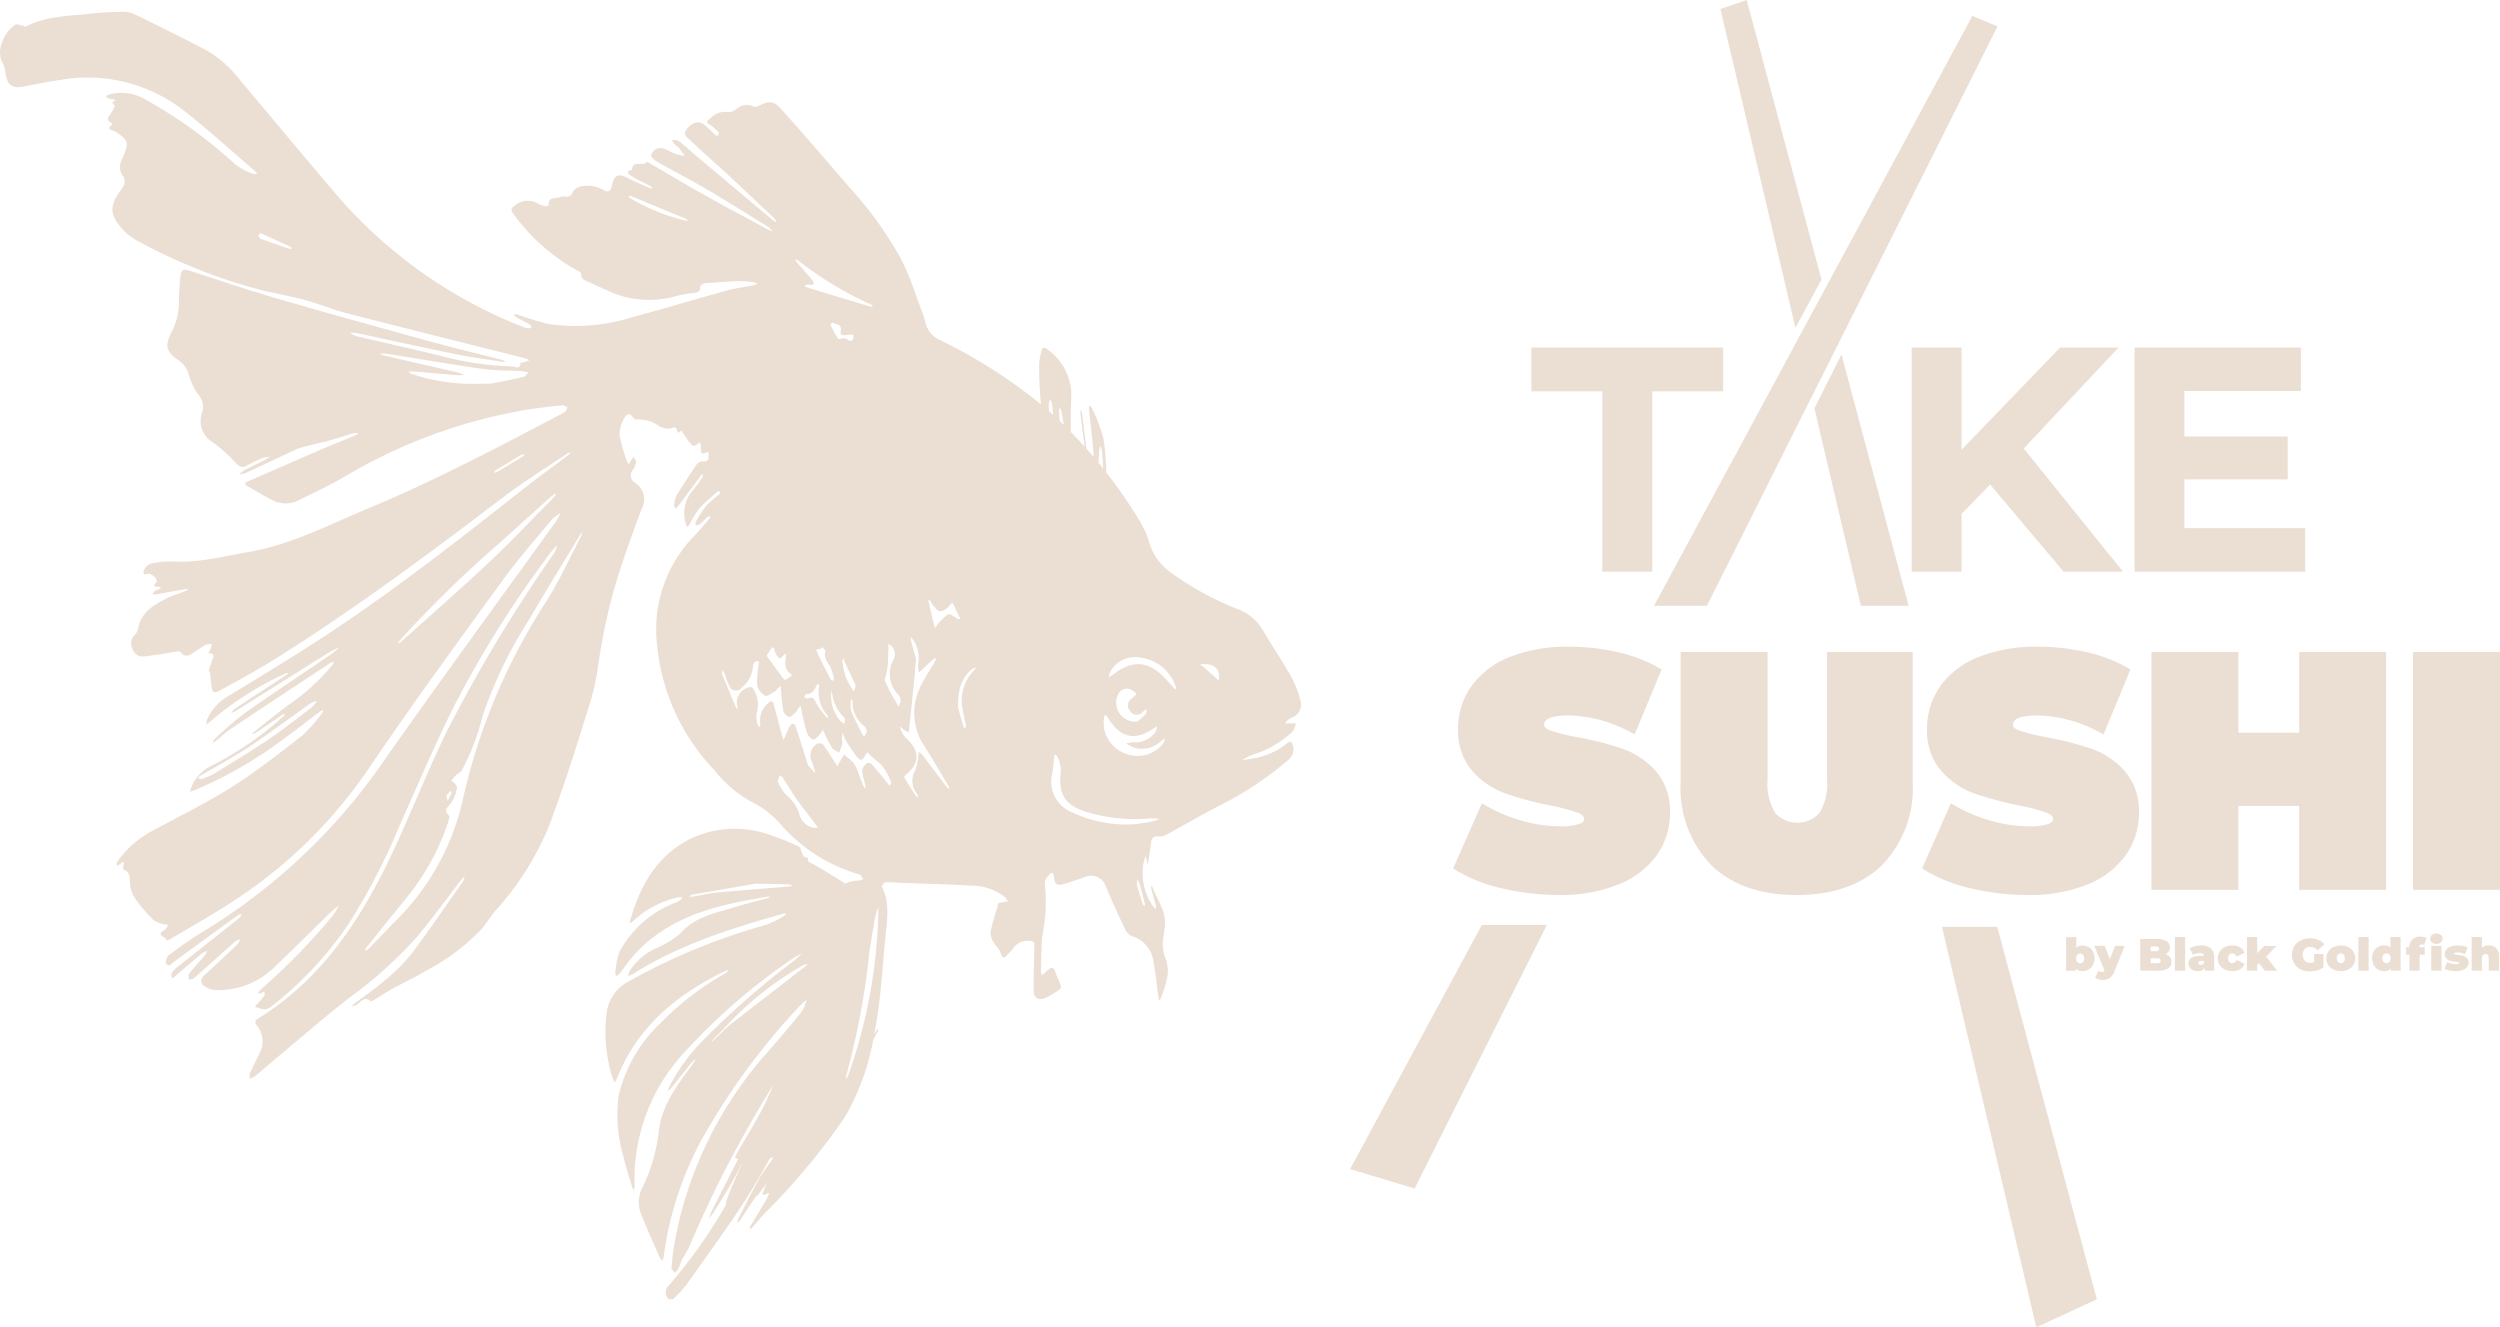 <svg id="Group_130" data-name="Group 130" xmlns="http://www.w3.org/2000/svg" xmlns:xlink="http://www.w3.org/1999/xlink" width="240.819" height="127.859" viewBox="0 0 240.819 127.859">
  <defs>
    <clipPath id="clip-path">
      <rect id="Rectangle_314" data-name="Rectangle 314" width="240.819" height="127.859" fill="#ebdfd4"/>
    </clipPath>
  </defs>
  <g id="Group_130-2" data-name="Group 130" clip-path="url(#clip-path)">
    <path id="Path_167" data-name="Path 167" d="M112.277,100.037a3.863,3.863,0,0,1-.182-2.224c.036-.222.049-.451.089-.674.28-1.525-.694-2.681-1.164-3.984-.018-.051-.076-.093-.116-.139a.936.936,0,0,0-.007.266c.143.552.3,1.1.444,1.645a1.878,1.878,0,0,1,.018.324,1.125,1.125,0,0,1-.251-.206,5.572,5.572,0,0,1-.948-4.273,4.272,4.272,0,0,1,.2-.628c.049.2.094.4.139.6.02.088.029.178.045.266.021-.087.046-.171.06-.257.093-.6.193-1.207.263-1.816.055-.489.226-.753.788-.661a1.208,1.208,0,0,0,.7-.178c1.834-.993,3.635-2.048,5.494-3a31.136,31.136,0,0,0,6.205-4.17,1.319,1.319,0,0,0,.531-1.248c-.075-.541-.278-.683-.684-.327a6.868,6.868,0,0,1-3.275,1.407c-.328.071-.662.112-1,.165a7.174,7.174,0,0,1,.947-.506,9.573,9.573,0,0,0,3.923-2.24,2.464,2.464,0,0,0,.333-.781c-.217-.01-.439-.027-.659-.03-.127,0-.253.018-.383.029a1.926,1.926,0,0,1,.257-.34,2.817,2.817,0,0,1,.408-.244,1.336,1.336,0,0,0,.8-1.69,9.707,9.707,0,0,0-.916-2.321c-.826-1.459-1.775-2.847-2.623-4.294a4.657,4.657,0,0,0-2.341-2.079,29.163,29.163,0,0,1-6.569-3.573,5.367,5.367,0,0,1-2.1-2.93,8.678,8.678,0,0,0-.945-2.1,48.01,48.01,0,0,0-3.183-4.608,28.855,28.855,0,0,0-.27-3.225,15.329,15.329,0,0,0-1.135-3.01.144.144,0,0,0-.039-.054l-.2-.183a1.244,1.244,0,0,0-.036.292c.144,1.413.315,2.825.434,4.243.012.147.013.295.021.442-.228-.268-.457-.534-.691-.8q-.214-1.73-.439-3.459a1.623,1.623,0,0,0-.113-.272.872.872,0,0,0-.041.256q.2,1.635.415,3.27c-.435-.481-.883-.952-1.339-1.415,0-1.06-.012-2.121.047-3.18a5.374,5.374,0,0,0-2.508-4.914.312.312,0,0,0-.274.035,6.578,6.578,0,0,0-.307,1.46c-.015,1.042.031,2.086.106,3.127.019.273.048.546.072.819A49.512,49.512,0,0,0,90.6,40.477a2.4,2.4,0,0,1-1.441-1.693,8.31,8.31,0,0,0-.305-.973c-.64-1.671-1.167-3.394-1.96-4.989a35.539,35.539,0,0,0-5.068-7.077q-3.206-3.758-6.486-7.452c-.807-.915-1.222-.936-2.315-.369a.591.591,0,0,1-.478.012,1.385,1.385,0,0,0-1.524.206c-.256.168-.6.4-.843.35a1.988,1.988,0,0,0-1.76.6c-.548.412-.241.488.081.709a4.568,4.568,0,0,1,.739.653c.044.05-.058.235-.092.36a1.532,1.532,0,0,1-.266-.153c-.3-.278-.589-.572-.9-.842-.605-.53-1.165-.446-1.8.274-.509.578.061.878.365,1.168,1.2,1.139,2.454,2.233,3.673,3.36,1.467,1.359,2.92,2.734,4.369,4.109a1.461,1.461,0,0,1,.208.38,2.75,2.75,0,0,1-.379-.229Q70.6,25.68,66.8,22.472c-.467-.4-.913-.823-1.412-1.179-.175-.125-.464-.086-.7-.121.121.161.232.338.368.487.088.1.236.144.32.247.209.265.4.542.592.815a7.349,7.349,0,0,1-.954-.222c-.381-.139-.724-.385-1.108-.505a.964.964,0,0,0-1.192.65c-.046.1.326.486.57.625,1.66.941,3.357,1.816,5,2.78,1.94,1.138,3.839,2.346,5.748,3.53a2.2,2.2,0,0,1,.385.4,4.955,4.955,0,0,1-.482-.2c-2.078-1.123-4.166-2.234-6.226-3.387-1.721-.964-3.411-1.981-5.119-2.972a1.508,1.508,0,0,0-.288-.137c-.33.512-1.367-.255-1.417.772,0,.03-.227.02-.3.084s-.116.257-.089.274a9.078,9.078,0,0,0,.915.583c.42.226.857.418,1.28.637.069.034.112.124.168.189a.782.782,0,0,1-.251-.008c-.686-.3-1.385-.575-2.044-.927-1-.53-1.411-.38-1.626.709-.1.514-.332.669-.8.407a3.123,3.123,0,0,0-2.239-.348,1.141,1.141,0,0,0-.738.554.541.541,0,0,1-.637.421,1.2,1.2,0,0,0-.54.038c-.43.185-1.2-.081-1.138.815a.442.442,0,0,1-.283.08,3.094,3.094,0,0,1-.766-.27,1.911,1.911,0,0,0-2.276.252c-.323.239-.319.433-.09.723A18.93,18.93,0,0,0,55.6,33.751c.154.077.4.228.392.318-.062.549.368.625.7.782q.922.441,1.86.844a9.315,9.315,0,0,0,6.693.487,17.3,17.3,0,0,1,1.81-.3c.148-.031.377-.2.375-.3-.008-.478.273-.591.652-.616.949-.065,1.9-.149,2.852-.184a13.9,13.9,0,0,1,1.626.08,1.444,1.444,0,0,1,.409.167,2.293,2.293,0,0,1-.4.149c-.868.173-1.755.279-2.6.514-3.02.833-6.017,1.746-9.043,2.549a18.023,18.023,0,0,1-8.153.649,29.379,29.379,0,0,1-2.916-.9,1.555,1.555,0,0,0-.379-.023c.084.1.151.227.259.288.417.234.847.441,1.26.68.1.054.149.182.221.275-.1.039-.206.12-.307.115a1.407,1.407,0,0,1-.459-.112A45.621,45.621,0,0,1,32.925,27.036c-3.3-3.845-6.529-7.749-9.8-11.621a11.224,11.224,0,0,0-3.242-2.884c-2.237-1.162-4.5-2.278-6.757-3.391a2.735,2.735,0,0,0-1.176-.314c-1.083.013-2.167.063-3.24.184-2.112.239-4.281.216-6.236,1.25-.062.033-.191-.068-.293-.088-.238-.046-.542-.2-.7-.1-1.016.6-1.907,2.484-1.252,3.624a2.834,2.834,0,0,1,.283.974c.2,1.289.636,1.589,1.9,1.338,1.112-.22,2.224-.447,3.347-.608a15.127,15.127,0,0,1,12.068,3.037c2.312,1.838,4.506,3.825,6.745,5.745a1.742,1.742,0,0,1,.205.257c-.127,0-.277.057-.381.007a6.415,6.415,0,0,1-1.722-.908,45.164,45.164,0,0,0-8.591-6.22,4.579,4.579,0,0,0-3.539-.539,1.627,1.627,0,0,0-.354.211c.128.079.252.169.387.236.054.027.138,0,.2.019.126.049.617.01.074.257a.264.264,0,0,0,.022.189c.049.068.2.149.189.169a3.962,3.962,0,0,1-.472.894c-.273.329-.275.546.106.756.065.034.1.121.152.182-.78.485.058.553.216.653,1.31.823,1.4,1.086.753,2.539-.026.065-.056.126-.083.188a1.47,1.47,0,0,0,.172,1.657,1.008,1.008,0,0,1,.037.779,2.7,2.7,0,0,1-.443.679c-.921,1.349-.914,2.193.165,3.432a5.136,5.136,0,0,0,1.516,1.24A52.663,52.663,0,0,0,25.5,35.726c1.35.29,2.71.552,4.042.914,1.287.353,2.527.888,3.817,1.218,5.736,1.472,11.482,2.9,17.224,4.352a2.452,2.452,0,0,1,.4.183,3.161,3.161,0,0,1-.391.16c-.151.042-.442.047-.444.081-.034.716-.566.357-.847.354a29.461,29.461,0,0,1-6.721-.983c-2.755-.677-5.528-1.29-8.289-1.94a2.716,2.716,0,0,1-.581-.3,3.05,3.05,0,0,1,.617.01c3.2.678,6.385,1.387,9.587,2.038,1.444.3,2.908.485,4.363.713a1.987,1.987,0,0,0,.469-.03c-.156-.051-.305-.113-.465-.153-2.351-.607-4.711-1.172-7.049-1.816-4.9-1.347-9.808-2.7-14.689-4.122-2.747-.8-5.452-1.727-8.169-2.6-.772-.244-.925-.164-1.009.651-.077.744-.125,1.494-.134,2.242a6.368,6.368,0,0,1-.681,2.953c-.718,1.367-.571,1.915.715,2.8a2.364,2.364,0,0,1,.922,1.368,6.452,6.452,0,0,0,.946,1.93,1.7,1.7,0,0,1,.328,1.7,2.384,2.384,0,0,0,1.067,2.876,14.42,14.42,0,0,1,2.157,1.94c.378.408.655.538,1.146.253a13.711,13.711,0,0,1,1.532-.729,2.494,2.494,0,0,1,.625-.1,5.174,5.174,0,0,1-.5.324c-.668.341-1.345.659-2.009,1.007a2.783,2.783,0,0,0-.432.361,1.921,1.921,0,0,0,.53-.082c1.569-.724,3.126-1.462,4.692-2.19a4.8,4.8,0,0,1,.811-.326c.939-.248,1.891-.451,2.829-.706.721-.194,1.428-.447,2.149-.652a1.752,1.752,0,0,1,.5,0,3.485,3.485,0,0,1-.394.231c-1.026.428-2.06.838-3.081,1.277-2.4,1.033-4.784,2.083-7.18,3.119-.383.164-.382.306-.031.5.772.431,1.53.9,2.315,1.3a2.777,2.777,0,0,0,2.624.012c1.443-.721,2.906-1.405,4.3-2.2a50.748,50.748,0,0,1,17.933-6.55q1.551-.222,3.113-.378c.163-.017.347.126.519.2-.085.147-.137.348-.263.43-.382.246-.789.445-1.188.654-5.849,3.07-11.691,6.129-17.805,8.668-3.771,1.566-7.38,3.482-11.476,4.177-2.443.411-4.834,1.073-7.346.913a7.123,7.123,0,0,0-2.095.223,1.108,1.108,0,0,0-.662.71c-.123.534.34.2.541.25.417.1.866.646.668.84-.439.428-.057.377.211.418a2.008,2.008,0,0,1,.255.075,1.578,1.578,0,0,1-.24.189c-.1.05-.237.043-.319.108a2.249,2.249,0,0,0-.284.337,1.644,1.644,0,0,0,.378.02c.873-.154,1.742-.319,2.615-.477.178-.032.353-.035.531-.052a4.237,4.237,0,0,1-.507.287c-.486.188-1,.314-1.467.546-1.33.666-2.647,1.357-2.936,3.047a1.3,1.3,0,0,1-.371.634,1.061,1.061,0,0,0-.152,1.264,1.031,1.031,0,0,0,1.11.733c.965-.118,1.928-.262,2.882-.432.333-.06.582-.149.816.223a.691.691,0,0,0,.651.083c.537-.288,1.019-.674,1.551-.977a1.644,1.644,0,0,1,.638-.074c-.063.2-.119.4-.194.6a1.87,1.87,0,0,1-.167.286.893.893,0,0,1,.352.014c.08.037.186.188.168.252-.149.479-.323.952-.491,1.429.046.02.092.036.142.063.04.383.088.768.121,1.151.077.889.221,1.007.986.583,1.808-1,3.628-1.984,5.374-3.084,7.507-4.726,14.621-10.008,21.669-15.381,2.02-1.542,4.194-2.876,6.3-4.3a1.015,1.015,0,0,1,.305-.081,1.956,1.956,0,0,1-.208.225c-1.433,1.079-2.895,2.126-4.3,3.237-6.065,4.79-12.155,9.547-18.593,13.828-3.194,2.124-6.494,4.089-9.761,6.1a4.776,4.776,0,0,0-2.2,2.415,2.155,2.155,0,0,0-.057.384,2.1,2.1,0,0,0,.32-.212A30.659,30.659,0,0,1,27.5,72.571a1.014,1.014,0,0,1,.285-.05,1.509,1.509,0,0,1-.191.19c-.929.609-1.867,1.212-2.8,1.821-.757.495-1.517.994-2.265,1.507a1.524,1.524,0,0,0-.265.344,3.326,3.326,0,0,0,.408-.18q4.557-2.859,9.114-5.721a7.956,7.956,0,0,1,.881-.409,7.9,7.9,0,0,1-.724.613C29.13,72.6,26.284,74.478,23.5,76.441a34.5,34.5,0,0,0-2.874,2.494c-.068.06-.079.18-.119.272a1.224,1.224,0,0,0,.28-.135c.479-.386.921-.822,1.429-1.161q4.817-3.21,9.655-6.383a.915.915,0,0,1,.287-.072,1.8,1.8,0,0,1-.148.3,20.246,20.246,0,0,1-4.275,3.881c-1.108.829-2.182,1.708-3.27,2.565a1.321,1.321,0,0,0-.175.2.871.871,0,0,0,.28-.076c.871-.584,1.731-1.174,2.6-1.758a1.125,1.125,0,0,1,.3-.1,1.331,1.331,0,0,1-.18.246,32.338,32.338,0,0,1-6.828,4.706,3.83,3.83,0,0,0-1.99,2c-.076.176-.125.362-.19.541.169-.054.342-.1.5-.163a40.185,40.185,0,0,0,7.986-4.518c1.386-.99,2.727-2.045,4.089-3.068a1.314,1.314,0,0,1,.288-.121.856.856,0,0,1-.1.278A15.245,15.245,0,0,1,29.1,78.556c-2.2,1.717-4.407,3.452-6.763,4.941-2.431,1.539-5.034,2.811-7.572,4.177a9.854,9.854,0,0,0-3.26,2.74,2.149,2.149,0,0,0-.261.4c-.03.065.005.16.014.242.059-.011.131,0,.174-.036.29-.218.663-.632.416.212a.268.268,0,0,0,.085.242c.723.292.533.908.6,1.479a3.081,3.081,0,0,0,.541,1.37A14.709,14.709,0,0,0,14.8,96.336a2.846,2.846,0,0,0,1.087.4,1.348,1.348,0,0,0,.3.031,1.507,1.507,0,0,1-.136.3.765.765,0,0,1-.241.238c-.923.519.3.614.189.968a1.348,1.348,0,0,0,.368-.092c2.081-1.246,4.208-2.432,6.235-3.765a46.194,46.194,0,0,0,13.053-12.89c4.133-6.119,8.514-12.076,12.85-18.046,1.452-2,3.1-3.86,4.68-5.765a3.859,3.859,0,0,1,.837-.593c-.17.29-.322.59-.515.859C48.027,65.6,42.47,73.165,37.073,80.846a57.082,57.082,0,0,1-17.655,16.67,36.69,36.69,0,0,0-3.185,2.217.831.831,0,0,0-.233.761c.266.411.506.035.758-.148q3.1-2.277,6.222-4.533c.068-.049.185-.029.278-.042a.883.883,0,0,1-.1.245,2.112,2.112,0,0,1-.306.268q-2.94,2.324-5.879,4.656a1.5,1.5,0,0,0-.435.507c-.067.142,0,.347.015.522.114-.089.241-.17.351-.266.862-.736,1.713-1.476,2.584-2.2a1.53,1.53,0,0,1,.479-.177,3.831,3.831,0,0,1-.281.442c-.483.573-1,1.125-1.461,1.712-.1.129-.045.384-.061.579.177-.044.405-.03.526-.138,1.327-1.17,2.638-2.365,3.962-3.539a1.78,1.78,0,0,1,.5-.211,2.076,2.076,0,0,1-.289.5c-1.053,1-2.122,1.988-3.179,2.982a.6.6,0,0,0,.079,1.072,1.931,1.931,0,0,0,.935.339,7.7,7.7,0,0,0,5.606-2.081c1.879-1.784,3.711-3.618,5.566-5.423.241-.238.517-.44.774-.657a6.113,6.113,0,0,1-.538.92,60.5,60.5,0,0,1-7.08,7.261,1.125,1.125,0,0,0-.183.328,2.739,2.739,0,0,0,.347-.064,1.586,1.586,0,0,0,.261-.138c.014.111.074.246.03.331a2.64,2.64,0,0,1-.347.468c-.189.224-.386.44-.583.661a3.918,3.918,0,0,0,.93.25,1.177,1.177,0,0,0,.668-.284A34.681,34.681,0,0,0,33.5,96.816a61.162,61.162,0,0,0,4.993-9.6c1.722-3.83,3.352-7.707,5.228-11.46a103.666,103.666,0,0,1,9.433-14.986,6.687,6.687,0,0,1,.517-.56,3.354,3.354,0,0,1-.272.733A147.05,147.05,0,0,0,43.12,77.974c-1.851,3.789-3.4,7.732-5.177,11.558-3.015,6.467-6.78,12.359-13.031,16.24-.307.189-.429.4-.169.712a2.39,2.39,0,0,1,.215,2.745c-.282.621-.607,1.223-.882,1.843a1.377,1.377,0,0,0-.015.52,1.664,1.664,0,0,0,.46-.19c.685-.566,1.347-1.156,2.028-1.722,2.408-2,4.768-4.07,7.246-5.985A39.951,39.951,0,0,0,40.2,97.9c1.484-1.773,2.842-3.658,4.258-5.491a3.451,3.451,0,0,1,.283-.289,1.238,1.238,0,0,1-.1.413c-1.674,2.378-3.3,4.783-5.056,7.1a16.941,16.941,0,0,1-2.554,2.532c-.944.812-1.981,1.51-2.973,2.265-.072.052-.107.159-.162.241a2.214,2.214,0,0,1,.3-.121c.5-.148.813-1.025,1.528-.4.035.032.2-.067.292-.125.56-.342,1.107-.709,1.679-1.025,1.134-.625,2.306-1.177,3.415-1.837a19.928,19.928,0,0,0,5.306-4.007c.466-.553.841-1.183,1.31-1.737a27.92,27.92,0,0,0,5.154-8.142c1.335-3.543,2.494-7.154,3.608-10.774a26.174,26.174,0,0,0,1.052-4.11,57.95,57.95,0,0,1,1.5-7.528c.76-2.748,1.773-5.432,2.753-8.118a1.9,1.9,0,0,0-.634-2.557.834.834,0,0,1-.145-1.307,1.588,1.588,0,0,0,.264-.74c.015-.135-.166-.29-.256-.434-.09.132-.183.261-.269.4-.061.1-.115.208-.173.312a1.706,1.706,0,0,1-.191-.329,14.429,14.429,0,0,1-.712-2.482,3.176,3.176,0,0,1,.453-1.625c.15-.311.524-.65.857-.049a.439.439,0,0,0,.346.175,3.268,3.268,0,0,1,2.213.674,3.064,3.064,0,0,0,.785.2c.315.083.9-.492.91.359.078-.012.191.008.233-.036.187-.2.186-.145.311.087a7.571,7.571,0,0,0,.925,1.229c.04.046.253-.018.362-.076a2.156,2.156,0,0,0,.347-.27,2.649,2.649,0,0,1,.107.438c.032.364-.134.927.582.516.018-.012.159.1.154.148-.035.372.1.872-.608.752a.779.779,0,0,0-.575.339c-.662.975-1.312,1.961-1.92,2.971a2.52,2.52,0,0,0-.215.957c-.01.087.1.193.151.29a3.233,3.233,0,0,0,.243-.26q1.1-1.475,2.194-2.945a.869.869,0,0,1,.149-.136c.012.078.063.183.028.234a9.79,9.79,0,0,1-.946,1.313,3.334,3.334,0,0,0-.684,3.3.966.966,0,0,0,.153.26,2.577,2.577,0,0,0,.195-.258,10.055,10.055,0,0,1,.92-1.509,18.679,18.679,0,0,1,1.736-1.6c.067-.064.211-.042.318-.059-.05.107-.068.247-.15.319a10.9,10.9,0,0,0-1.187,1.016,13.125,13.125,0,0,0-1.056,1.614c-.048.078,0,.213,0,.321.122-.029.279-.016.365-.088.264-.217.5-.469.753-.689a.955.955,0,0,1,.3-.107.88.88,0,0,1-.119.272c-.455.534-.911,1.072-1.389,1.592A12.862,12.862,0,0,0,63.3,69.866a20.193,20.193,0,0,0,5.48,11.978A11.735,11.735,0,0,0,72.2,84.826a9.532,9.532,0,0,1,3.15,2.444,15.8,15.8,0,0,0,7.209,4.591.9.9,0,0,1,.368.159,1.534,1.534,0,0,1,.195.4,1.62,1.62,0,0,1-.361.091,3.139,3.139,0,0,0-1.323.3c-.4-.25-.8-.5-1.2-.748-.693-.428-1.389-.848-2.106-1.237-.3-.162-.317-.117-.3-.442,0-.03-.076-.082-.117-.083-.157-.006-.167-.039-.306-.121l-.261-.583a.023.023,0,0,0,0-.015.485.485,0,0,0-.184-.345,27.859,27.859,0,0,0-2.84-1.135,9.967,9.967,0,0,0-7.753.454c-3.172,1.659-4.732,4.52-5.666,7.816a1.194,1.194,0,0,0-.026.259,1.993,1.993,0,0,0,.263-.172,9.281,9.281,0,0,1,4.4-2.327,1.741,1.741,0,0,1,.393,0,2,2,0,0,1-.276.333,1.547,1.547,0,0,1-.372.167A10.234,10.234,0,0,0,59.7,99.329a7.326,7.326,0,0,0-.435,2.083c-.017.091.071.205.111.308a1.532,1.532,0,0,0,.283-.221c.523-.657,1-1.36,1.562-1.972,3.427-3.68,8.018-4.676,12.7-5.457a.958.958,0,0,1,.267.03,2.079,2.079,0,0,1-.281.124c-1.052.288-2.114.538-3.153.862-1.854.579-3.8.891-5.212,2.515a9.216,9.216,0,0,1-2.489,1.5,5.818,5.818,0,0,0-2.374,2.089,2.773,2.773,0,0,0-.178.544c.156-.076.325-.134.473-.225,4.477-2.813,9.447-4.391,14.485-5.8a1.505,1.505,0,0,1,.26-.03c-.048.074-.083.177-.152.214a9.134,9.134,0,0,1-1.817.9,59.815,59.815,0,0,0-13.191,5.436,3.965,3.965,0,0,0-2.138,3.155A14.586,14.586,0,0,0,59,111.516a2.639,2.639,0,0,0,.234.443c.071-.139.153-.274.212-.416,1.957-4.953,5.75-8.052,10.382-10.306a1.8,1.8,0,0,1,.379-.1,1.786,1.786,0,0,1-.283.281,27.676,27.676,0,0,0-6.305,4.837,13.889,13.889,0,0,0-4.024,6.983,14.128,14.128,0,0,0,.456,5.863c.233,1.014.57,2.008.865,3.007a.936.936,0,0,0,.139.213,1.059,1.059,0,0,0,.077-.232,2.583,2.583,0,0,0-.008-.34,17.965,17.965,0,0,1,4.613-12.479,59.3,59.3,0,0,1,10.737-9.318c.234-.159.5-.282.746-.42a7.208,7.208,0,0,1-.587.586,80.023,80.023,0,0,0-8.967,7.85,17.751,17.751,0,0,0-3.188,4.4,4.223,4.223,0,0,0-.14.438,2.838,2.838,0,0,0,.309-.29c.628-.779,1.245-1.565,1.874-2.344a5.414,5.414,0,0,1,.513-.5,6.2,6.2,0,0,1-.355.6c-1.448,1.935-2.919,3.868-3.215,6.369a16.65,16.65,0,0,1-1.525,5.34,3.074,3.074,0,0,0-.261,2.451c.566,1.481,1.231,2.927,1.866,4.381a1.645,1.645,0,0,0,.277.339,2.9,2.9,0,0,0,.117-.436,32.73,32.73,0,0,1,3.5-10.97,65.924,65.924,0,0,1,9.389-12.933,10.906,10.906,0,0,1,.888-.838c-.074.219-.147.438-.223.657a2.722,2.722,0,0,1-.359.627c-1.068,1.327-2.179,2.623-3.3,3.9a37.558,37.558,0,0,0-8.928,18.69,17.394,17.394,0,0,0-.214,2.026c-.007.139.214.287.331.433a2.016,2.016,0,0,0,.322-.392c.147-.3.233-.626.381-.922.221-.442.527-.848.714-1.307a111.035,111.035,0,0,1,8.073-15.5c-.192.435-.38.871-.577,1.3-.834,1.833-1.955,3.537-2.943,5.3-.122.218-.36.487.129.524q-1.3,2.554-2.6,5.112a5.463,5.463,0,0,0-.223.618,4.6,4.6,0,0,0,.433-.54c.687-1.126,1.4-2.235,2.035-3.388.257-.469.512-.939.769-1.407a2.5,2.5,0,0,1-.107.26A33.762,33.762,0,0,0,70,123.281a1.416,1.416,0,0,0-.059.459,50.179,50.179,0,0,1-5.567,7.844.866.866,0,0,0,.058,1.278l.41-.023a13.74,13.74,0,0,0,1.246-1.345c1.469-2.07,2.966-4.123,4.393-6.222.012.01.027.02.038.03.021-.06.04-.12.062-.18.363-.537.726-1.074,1.078-1.618.865-1.337,1.666-2.709,2.428-4.1.054-.057.106-.116.16-.173s.143-.042.213-.064a1.086,1.086,0,0,1-.088.237c-.421.618-.9,1.206-1.266,1.858-.7,1.265-1.341,2.568-2,3.861a1.239,1.239,0,0,0-.045.387,3.5,3.5,0,0,0,.242-.283c.505-.766,1-1.534,1.512-2.292,0,.009,0,.019,0,.028a1.283,1.283,0,0,0,.2-.165c.278-.376.564-.747.85-1.119-.127.3-.258.6-.382.895a1.08,1.08,0,0,0-.049.19.5.5,0,0,0,.18.008c.162-.047.319-.112.476-.169a4.048,4.048,0,0,1-.242.6c-.522.881-1.055,1.749-1.577,2.626-.044.077-.015.2-.021.293a1.927,1.927,0,0,0,.207-.176c.548-.606,1.053-1.263,1.649-1.816a66.843,66.843,0,0,0,6.737-8.034,11.7,11.7,0,0,0,1-1.626,23.145,23.145,0,0,0,2.272-6.607c.158-.295.318-.588.475-.882.027-.05,0-.124,0-.187-.043.032-.1.058-.129.1l-.253.46c.1-.522.193-1.046.276-1.571.416-2.616.545-5.277.814-7.918.163-1.6.431-3.208-.348-4.751-.038-.073.219-.42.36-.435a8.99,8.99,0,0,1,1.221.047c2.359.09,4.723.143,7.078.286A5.168,5.168,0,0,1,96.79,94.1a2.478,2.478,0,0,1,.31.4,2.954,2.954,0,0,1-.435.107c-.542.053-.543.049-.581.489,0,.064-.06.123-.079.188a20.275,20.275,0,0,0-.595,2.227,1.87,1.87,0,0,0,.337,1c.155.294.455.52.577.819.309.775.288.787.88.167a4.767,4.767,0,0,0,.411-.457,1.547,1.547,0,0,1,1.462-.71c.681.014.563.245.552.645-.035,1.362-.066,2.724-.064,4.087,0,.762.452,1.062,1.16.752a9.647,9.647,0,0,0,1.395-.838.369.369,0,0,0,.059-.336c-.169-.469-.388-.92-.546-1.389-.134-.392-.346-.373-.616-.182a4.049,4.049,0,0,0-.352.319c-.1.088-.2.168-.3.252a1.452,1.452,0,0,1-.088-.369c.032-1.156.022-2.318.132-3.467a16.738,16.738,0,0,0,.239-5.009c-.052-.259.244-.645.469-.89.186-.209.369-.148.4.216.067.785.311.931,1.067.7.628-.193,1.246-.422,1.874-.618a1.472,1.472,0,0,1,2.06.885c.152.305.264.628.4.937.487,1.075.959,2.157,1.479,3.215a1.286,1.286,0,0,0,.646.643,2.9,2.9,0,0,1,2.068,2.472c.217,1.135.324,2.287.482,3.432a1.825,1.825,0,0,0,.051.247c.046-.036.123-.063.14-.109.47-1.26,1.032-2.565.482-3.887M65.96,28.93a19.282,19.282,0,0,1-5.213-2.122,1.3,1.3,0,0,1-.2-.179l.149-.072c.145.055.271.108.4.157q2.45,1.01,4.9,2.024a1.605,1.605,0,0,1,.275.179,1.149,1.149,0,0,1-.32.015M27.855,31.654c-.918-.31-1.836-.625-2.744-.958-.1-.039-.173-.218-.207-.347-.01-.044.135-.127.206-.191.223.1.41.186.6.273.74.335,1.48.671,2.217,1.014.077.037.127.135.191.206a.858.858,0,0,1-.261,0M50.408,44c-1.006.24-2.022.443-3.039.636a5.672,5.672,0,0,1-.859.008,18.519,18.519,0,0,1-6.8-.911,2.408,2.408,0,0,1-.393-.217,2.647,2.647,0,0,1,.45-.044c1.449.12,2.895.251,4.34.371a3.977,3.977,0,0,0,.6-.03,3.17,3.17,0,0,0-.532-.224c-2.34-.54-4.682-1.072-7.026-1.612-.212-.048-.419-.133-.628-.2a3.905,3.905,0,0,1,.694-.013c3.088.49,6.174,1.021,9.27,1.462,1.254.175,2.534.148,3.8.225a5.016,5.016,0,0,1,.616.118c-.16.151-.3.387-.488.431m-.084,7.683c-.823.5-1.65,1.009-2.482,1.5-.065.041-.167.017-.253.022.052-.07.088-.166.156-.207q1.24-.76,2.486-1.5c.054-.033.145-.012.354-.024-.154.121-.2.168-.261.205M30.094,75.776c-1.386,1.057-2.755,2.147-4.2,3.122-1.745,1.179-3.552,2.267-5.346,3.37a7.472,7.472,0,0,1-1.172.485c-.13-.052-.218-.088-.306-.128a1.76,1.76,0,0,1,.242-.208c1.58-.934,3.2-1.8,4.731-2.813,1.984-1.315,3.883-2.753,5.826-4.126a3.748,3.748,0,0,1,.641-.29,2.437,2.437,0,0,1-.419.588M53.2,55.751c-1.993,2.015-3.938,4.086-6,6.027-2.8,2.624-5.686,5.153-8.541,7.718a1.936,1.936,0,0,1-.373.208,3.715,3.715,0,0,1,.267-.37,113.406,113.406,0,0,1,9.5-9.277c1.693-1.516,3.373-3.038,5.062-4.557a4.427,4.427,0,0,1,.366-.264c.02.032.045.065.065.1-.115.141-.219.289-.339.419M43.02,84.324a2.483,2.483,0,0,1,.375-.44c.041.065.128.15.112.188-.089.218-.2.423-.382.773-.065-.288-.148-.436-.1-.521M56.112,58.938a2.455,2.455,0,0,1-.121.377c-1.12,2.129-2.112,4.342-3.4,6.365a58.223,58.223,0,0,0-8.056,19.246A23.778,23.778,0,0,1,37.9,96.612c-.808.834-1.609,1.672-2.422,2.5a1.326,1.326,0,0,1-.315.182,1.371,1.371,0,0,1,.148-.348q1.921-2.4,3.858-4.773a23.282,23.282,0,0,0,3.968-7.178c.064-.19.112-.391.15-.524-.014-.115,0-.179-.03-.2-.627-.577-.064-.863.248-1.292a4.261,4.261,0,0,0,.512-1.378c.034-.122-.1-.312-.2-.437a1.625,1.625,0,0,0-.344-.264,5.529,5.529,0,0,1,.423-.506c.188-.183.473-.3.6-.508a21.853,21.853,0,0,0,1.981-5.2A43.262,43.262,0,0,1,51,67.32c1.59-2.728,3.254-5.411,4.887-8.116a1.944,1.944,0,0,1,.228-.267M77.717,35.374c-.088-.029-.149-.13-.22-.2l.459-.082c.005.022.006.041.011.063l.451-.082a1.588,1.588,0,0,0-.184-.419c-.481-.571-.983-1.125-1.474-1.691a1.687,1.687,0,0,1-.161-.275.857.857,0,0,1,.274.089A33.908,33.908,0,0,0,83.9,37.03c.077.033.131.127.194.194a.857.857,0,0,1-.261,0q-3.056-.92-6.113-1.854m3.008,4.948a9.818,9.818,0,0,1-.739-1.363.656.656,0,0,1,.232-.185c.286.23.9.091.763.8-.11.559.374.408.7.386.446-.115.686-.024.435.484a.289.289,0,0,1-.265.075c-.164-.054-.307-.207-.469-.227-.222-.028-.587.119-.656.026M75.956,93.091c-2.279.193-4.56.363-6.838.578-.81.076-1.607.263-2.41.394a1.721,1.721,0,0,1-.337-.011,1.253,1.253,0,0,1,.333-.183c2.16-.38,4.325-.75,6.09-1.051,1.324.022,2.229.034,3.131.062a1.752,1.752,0,0,1,.437.132,3.752,3.752,0,0,1-.407.079m8.656,2.121A49.885,49.885,0,0,1,81.7,111.29a2.7,2.7,0,0,1-.193.347,1.052,1.052,0,0,1,0-.31,73.839,73.839,0,0,0,2.241-11.885c.163-1.131.356-2.253.547-3.378.083-.274.164-.548.247-.822a.725.725,0,0,0,.033-.222c.014.087.027.168.031.192m8.433-17.594a.755.755,0,0,1-.055.276c-.056-.068-.141-.123-.165-.2-.212-.713-.413-1.43-.53-1.842-.023-1.658.29-2.852,1.376-3.732A1.21,1.21,0,0,1,94.024,72a2.066,2.066,0,0,1-.188.25,4.2,4.2,0,0,0-1.068,3.969c.075.47.195.934.278,1.4M105.884,51.2c.012-.194.049-.393.077-.587a2.431,2.431,0,0,1,.206.6c.043.535.072,1.072.1,1.609-.151-.19-.3-.381-.456-.568q.034-.527.072-1.055m-13.5,16.148a.524.524,0,0,1-.18-.079c-.3-.151-.712-.5-.864-.411a5.4,5.4,0,0,0-1.073,1.047,1.1,1.1,0,0,0-.144.292,1.878,1.878,0,0,1-.161-.331c-.176-.726-.34-1.453-.5-2.18-.02-.085-.028-.17-.041-.255a1.428,1.428,0,0,1,.231.189c.069.09.083.219.159.3.238.244.489.652.74.657a1.367,1.367,0,0,0,.911-.541c.226-.289.279-.36.441.009.172.394.376.771.575,1.174-.031.046-.064.131-.09.132m-13.74,6.364c.03-.069.12-.115.185-.171.031.092.063.187.076.231a3.357,3.357,0,0,0,.8,2.828.62.62,0,0,1,.071.205c-.061-.015-.153,0-.182-.042a8.083,8.083,0,0,1-.931-1.27c-.2-.407-.3-.767-.866-.515-.073.034-.214-.081-.325-.127.054-.1.114-.294.163-.293.607.025.814-.4,1.013-.846m1.411.835c0-.09.012-.176.02-.311a2.691,2.691,0,0,1,.092.3,3.831,3.831,0,0,0,1.173,2.306c.09.077,0,.363-.006.553a1.683,1.683,0,0,1-.368-.233,3.628,3.628,0,0,1-.91-2.612m1.931,1.643a2.685,2.685,0,0,1-.045-.928c0-.056.057-.115.128-.25a2.862,2.862,0,0,1,.047.3,2.881,2.881,0,0,0,1.161,2.348.693.693,0,0,1,.194.52c-.006.157-.162.3-.254.459a4.036,4.036,0,0,1-.238-.379c-.338-.687-.7-1.365-.992-2.074m3.785-1.784c-.2-.4-.382-.8-.569-1.2a7.77,7.77,0,0,0,.274-1.163c.067-.658.07-1.327.1-1.989a1.907,1.907,0,0,0-.041-.323,1.237,1.237,0,0,1,.328.179,1.126,1.126,0,0,1,.194,1.323,2.839,2.839,0,0,0,.52,3.434.958.958,0,0,1,.159.623,1.305,1.305,0,0,1-.212.475c-.068-.138-.128-.284-.207-.422-.178-.311-.379-.614-.542-.933m16.437-27.164c.088.462.173.925.26,1.388-.134-.13-.263-.263-.4-.391-.02-.32-.041-.64-.059-.96a1.514,1.514,0,0,1,.051-.319,1.048,1.048,0,0,1,.145.281m-.874-.654c.043.355.069.713.1,1.069-.136-.124-.271-.249-.409-.371,0-.229-.008-.459-.009-.687a1.932,1.932,0,0,1,.105-.455,1.522,1.522,0,0,1,.216.445m-20,24.808c.294.645.6,1.285.894,1.93a1.223,1.223,0,0,1,.17.491,1.41,1.41,0,0,1-.2.467c-.071-.123-.145-.246-.212-.369a7.087,7.087,0,0,1-.554-1.075,10.446,10.446,0,0,1-.305-1.432c-.012-.074.058-.16.133-.355a1.663,1.663,0,0,0,.075.343m-2.171-1.39c.176.2.371.352.349.417-.237.626.192,1.013.447,1.488a4.875,4.875,0,0,1,.351,1.179c.014.051-.1.133-.149.2a.9.9,0,0,1-.175-.188c-.438-.864-.9-1.716-1.291-2.6-.236-.536.388-.074.469-.494m-4.771.012c.06.06.144.108.175.181a3.336,3.336,0,0,0,.164.514,2.684,2.684,0,0,0,.395.437c.117-.111.234-.226.351-.341.06-.059.124-.115.185-.171.014.055.055.12.047.173-.122.687-.21,1.364.492,1.833.016.01.017.04.056.128a5.226,5.226,0,0,1-.641.421c-.033.017-.189-.165-.266-.269-.437-.588-.866-1.18-1.3-1.776-.077-.108-.214-.279-.18-.345a7.215,7.215,0,0,1,.52-.784m4.047,17.413a1.758,1.758,0,0,1-1.426-1.223,3.706,3.706,0,0,0-1.279-1.934,5.049,5.049,0,0,1-.83-1.328c.1-.3.147-.434.2-.575.1.08.232.14.3.245.446.681.848,1.39,1.319,2.055.6.844,1.248,1.655,1.874,2.479.061.083.118.169.175.255a1.08,1.08,0,0,1-.327.026m7.054-4.3c-.517-.624-1.028-1.257-1.57-1.861a.491.491,0,0,0-.464-.071c-.19.2-.429.473-.423.711a7.953,7.953,0,0,0,.288,1.389,3.039,3.039,0,0,1,.032.368,1.793,1.793,0,0,1-.235-.319c-.187-.46-.345-.937-.531-1.4a2.755,2.755,0,0,0-.4-.784,7.93,7.93,0,0,0-.9-.789c-.178.294-.359.592-.532.89a2.379,2.379,0,0,0-.106.245c-.054-.087-.107-.17-.16-.252-.405-.623-.793-1.267-1.238-1.861a.6.6,0,0,0-.6-.045,1.337,1.337,0,0,0-.506,1.624c.048.128.1.256.138.385.086.268.169.54.255.808-.226-.238-.474-.459-.676-.717a1.564,1.564,0,0,1-.189-.509c-.341-1.068-.678-2.143-1.026-3.211-.154-.47-.435-.36-.62-.055a8.853,8.853,0,0,0-.448,1.06.871.871,0,0,1-.149.2c-.027-.077-.054-.158-.073-.235-.28-1.049-.567-2.1-.832-3.151-.091-.357-.231-.379-.507-.18a2.174,2.174,0,0,0-.806,1.992,3.279,3.279,0,0,1-.042.38c-.085-.118-.226-.23-.241-.356a2.437,2.437,0,0,1-.034-1.13,2.674,2.674,0,0,0-.241-2.008c-.128-.407-.38-.446-.741-.29a1.484,1.484,0,0,0-.9,1.773,1.811,1.811,0,0,1-.007.281,1.374,1.374,0,0,1-.155-.223c-.445-1.062-.89-2.12-1.32-3.187-.038-.088.04-.223.067-.336a1.77,1.77,0,0,1,.169.278,9.581,9.581,0,0,0,.457,1.2.677.677,0,0,0,1.212.159,2.8,2.8,0,0,0,1.084-2.109c-.008-.134.144-.3.261-.4.053-.048.21.022.32.038-.022.14-.048.279-.062.422a8.244,8.244,0,0,0-.122,1.871,1.538,1.538,0,0,0,.78.98c.2.1.639-.26.958-.439.108-.066.175-.208.27-.3.074-.075.164-.136.246-.2.014.108.027.212.037.319a19.031,19.031,0,0,0,.207,2.006c.052.259.346.631.552.649.225.017.491-.3.723-.5.082-.068.1-.207.163-.3a2.919,2.919,0,0,1,.254-.272,3.258,3.258,0,0,0,.041.33c.182.771.327,1.547.571,2.3.086.268.479.668.626.626.29-.084.514-.421.747-.67.071-.071.078-.2.113-.309.05.1.108.192.155.29a13.659,13.659,0,0,0,.733,1.453c.151.227.475.339.72.5.1-.29.218-.577.309-.869.025-.08-.018-.178-.051-.445.012-.109.038-.387.056-.661a4.425,4.425,0,0,0,.284.727,13.339,13.339,0,0,0,1.045,1.57c.429.525.591.482.908-.126.132-.25.148-.289.371-.043.407.451.956.779,1.33,1.251a6.539,6.539,0,0,1,.747,1.448c.038.08-.084.233-.13.351-.065-.086-.126-.176-.194-.258m-8.026,17.713q-3.468,2.685-6.937,5.37c-.286.222-.549.465-.823.7-.01.019-.012.046-.026.061-.365.35-.727.7-1.1,1.041,0,0-.035-.024-.051-.038.367-.376.738-.752,1.105-1.131a31.374,31.374,0,0,1,7.7-6.186,2.171,2.171,0,0,1,.471-.131c-.114.1-.223.218-.345.315M91.2,83.514c-.78-1.032-1.556-2.068-2.339-3.1a2.1,2.1,0,0,0-.338-.291c-.028.162-.049.328-.081.49a4.314,4.314,0,0,1-.3,1.314,1.965,1.965,0,0,0,.194,2.227,1.373,1.373,0,0,1,.106.349.976.976,0,0,1-.266-.205c-.369-.57-.73-1.143-1.069-1.729-.025-.043.108-.2.193-.28,1.287-1.1,1.318-2.186.1-3.4a2.589,2.589,0,0,1-.444-.513,5.677,5.677,0,0,1-.3-.73c.176.143.342.294.529.426a1.921,1.921,0,0,0,.348.152c.014-.083.032-.163.042-.245.164-1.6.331-3.195.491-4.792.061-.631.112-1.262.178-2-.155-.552-.336-1.18-.495-1.81a1.546,1.546,0,0,1-.02-.294.974.974,0,0,1,.19.183,2.914,2.914,0,0,1,.531,2.253,3.206,3.206,0,0,0,.062.96c.209-.195.419-.386.628-.581.252-.231.493-.469.753-.689a.8.8,0,0,1,.289-.1,2.347,2.347,0,0,1-.118.283c-.507.884-1.09,1.732-1.5,2.656a5.662,5.662,0,0,0,.522,5.579c.777,1.249,1.529,2.518,2.284,3.782a1.168,1.168,0,0,1,.077.306,1.522,1.522,0,0,1-.236-.2M115.9,71.668c1.089-.032,1.587.448,1.527,1.371a1.044,1.044,0,0,1-.073.232,1.522,1.522,0,0,0-.149-.2c-.425-.383-.854-.77-1.29-1.141a2.037,2.037,0,0,0-.378-.214c.156-.02.311-.044.363-.05m-4.438,6.013a1.74,1.74,0,0,1-.126.478A2.393,2.393,0,0,1,109.1,79.19c-.126.022-.381.066-.633.107a4.949,4.949,0,0,0,.748.41,2.694,2.694,0,0,0,2.7-.691,2.312,2.312,0,0,1,.279-.161,1.1,1.1,0,0,1-.077.352A3.122,3.122,0,0,1,108.3,80.24a3.161,3.161,0,0,1-1.948-3.45c.021-.083.054-.168.079-.251a2.612,2.612,0,0,1,.237.218,2.829,2.829,0,0,1,.184.285c1.171,1.742,2.475,2.008,4.214.856.122-.082.261-.146.4-.217m-2.6-1.5a.738.738,0,0,0,1.216.092c.11-.1.228-.2.342-.3-.013.173.042.4-.05.507a8.314,8.314,0,0,1-.837.727,1.843,1.843,0,0,1-1.864-2.566A.956.956,0,0,1,108.9,74.1a2.178,2.178,0,0,1,.584.423,3.3,3.3,0,0,1-.424.435.784.784,0,0,0-.2,1.222m-1.927-3.75a2.7,2.7,0,0,1,2.329-1.429,4.159,4.159,0,0,1,3.972,2.768c.022.066.048.128.075.2,0,.037,0,.079-.008.12a.731.731,0,0,1-.211-.1c-.247-.262-.483-.541-.726-.811-1.666-1.841-3.218-1.988-5.176-.491a4.136,4.136,0,0,1-.386.242,2.243,2.243,0,0,1,.133-.493m4.04,14.395c-.625.118-1.251.2-1.585.254a12.4,12.4,0,0,1-6.232-1.19,3.161,3.161,0,0,1-1.8-3.657c.1-.529.126-1.072.193-1.61a1.528,1.528,0,0,1,.069-.236c.073.044.195.071.213.13a3.633,3.633,0,0,1,.362,1.381c-.3,2.311.368,3.39,2.6,4.048a16.452,16.452,0,0,0,6.122.568,4.756,4.756,0,0,1,.792.064,5.382,5.382,0,0,1-.741.247m-.894,7.964c-.209-.664-.408-1.333-.573-1.873.033-.275.049-.4.064-.519a1.531,1.531,0,0,1,.188.344c.183.655.355,1.31.523,1.969a.681.681,0,0,1-.019.255c-.063-.06-.159-.107-.182-.176" transform="translate(0 -7.694)" fill="#ebdfd4"/>
    <path id="Path_168" data-name="Path 168" d="M1156.074,282.37h4.807V265h6.831v-4.218h-18.47V265h6.831Z" transform="translate(-1001.726 -227.305)" fill="#ebdfd4"/>
    <path id="Path_169" data-name="Path 169" d="M1439.416,276.808l2.753-2.827,6.925,8.215.146.174h5.726l-9.561-11.86,9.14-9.73h-5.638l-9.491,9.847v-9.847h-4.807V282.37h4.807Z" transform="translate(-1250.463 -227.305)" fill="#ebdfd4"/>
    <path id="Path_170" data-name="Path 170" d="M1618.274,278.181h-11.631v-4.7h9.952v-4.13h-9.952v-4.38h11.219v-4.188h-16.025V282.37h16.438Z" transform="translate(-1396.224 -227.305)" fill="#ebdfd4"/>
    <path id="Path_171" data-name="Path 171" d="M1106.825,495.139a29.369,29.369,0,0,0-4.3-1.1,17.573,17.573,0,0,1-2.7-.68c-.534-.208-.534-.443-.534-.531,0-.735,1.285-.889,2.363-.889a13.185,13.185,0,0,1,5.891,1.577l.471.238,2.427-5.847.166-.4-.377-.214a14.476,14.476,0,0,0-3.973-1.477,20.911,20.911,0,0,0-4.542-.5,14.929,14.929,0,0,0-5.784,1.01,8.17,8.17,0,0,0-3.677,2.838A7.015,7.015,0,0,0,1091,493.2a5.932,5.932,0,0,0,1.379,4.1,7.712,7.712,0,0,0,3.144,2.139,32.628,32.628,0,0,0,4.3,1.163,18.329,18.329,0,0,1,2.755.728c.554.222.554.473.554.58,0,.139-.044.3-.37.448a5.186,5.186,0,0,1-1.992.254,13.293,13.293,0,0,1-3.6-.53,14.723,14.723,0,0,1-3.4-1.41l-.473-.274-2.6,5.89-.172.389.361.225a14.782,14.782,0,0,0,4.393,1.706,23.6,23.6,0,0,0,5.425.624,14.725,14.725,0,0,0,5.788-1.027,8.314,8.314,0,0,0,3.673-2.836,6.944,6.944,0,0,0,1.247-4.024,5.834,5.834,0,0,0-1.4-4.092,7.88,7.88,0,0,0-3.19-2.12" transform="translate(-950.548 -423.022)" fill="#ebdfd4"/>
    <path id="Path_172" data-name="Path 172" d="M1275.341,501.56a5.291,5.291,0,0,1-.757,3.208,2.9,2.9,0,0,1-4.214,0,5.289,5.289,0,0,1-.757-3.208V489.223h-8.376v12.556a10.654,10.654,0,0,0,2.97,8c1.966,1.9,4.728,2.864,8.207,2.864s6.241-.964,8.207-2.864a10.654,10.654,0,0,0,2.97-8V489.223h-8.251Z" transform="translate(-1099.345 -426.426)" fill="#ebdfd4"/>
    <path id="Path_173" data-name="Path 173" d="M1458.677,495.139a29.342,29.342,0,0,0-4.3-1.1,17.575,17.575,0,0,1-2.7-.68c-.534-.208-.534-.443-.534-.531,0-.735,1.285-.889,2.363-.889a13.185,13.185,0,0,1,5.891,1.577l.47.238,2.427-5.847.166-.4-.377-.214a14.476,14.476,0,0,0-3.973-1.477,20.911,20.911,0,0,0-4.542-.5,14.931,14.931,0,0,0-5.784,1.01,8.171,8.171,0,0,0-3.677,2.838,7.015,7.015,0,0,0-1.245,4.038,5.932,5.932,0,0,0,1.38,4.1,7.711,7.711,0,0,0,3.144,2.139,32.637,32.637,0,0,0,4.3,1.163,18.341,18.341,0,0,1,2.755.728c.554.222.554.473.554.58,0,.139-.044.3-.37.448a5.185,5.185,0,0,1-1.992.254,13.293,13.293,0,0,1-3.6-.53,14.726,14.726,0,0,1-3.4-1.41l-.473-.274-2.6,5.89-.172.389.361.224a14.786,14.786,0,0,0,4.393,1.706,23.6,23.6,0,0,0,5.425.624,14.722,14.722,0,0,0,5.787-1.027,8.314,8.314,0,0,0,3.673-2.836,6.945,6.945,0,0,0,1.247-4.024,5.833,5.833,0,0,0-1.4-4.092,7.881,7.881,0,0,0-3.19-2.12" transform="translate(-1257.236 -423.022)" fill="#ebdfd4"/>
    <path id="Path_174" data-name="Path 174" d="M1628.783,497h-5.854v-7.773h-8.376v22.918h8.376v-8.086h5.854v8.086h8.375V489.223h-8.375Z" transform="translate(-1407.31 -426.426)" fill="#ebdfd4"/>
    <rect id="Rectangle_311" data-name="Rectangle 311" width="8.376" height="22.918" transform="translate(232.443 62.797)" fill="#ebdfd4"/>
    <path id="Path_175" data-name="Path 175" d="M1552.645,704.183a1.093,1.093,0,0,1,.419.432,1.455,1.455,0,0,1,0,1.307,1.092,1.092,0,0,1-.419.435,1.152,1.152,0,0,1-.578.151.833.833,0,0,1-.654-.24v.2h-.939v-3.239h.986v1.013a.836.836,0,0,1,.607-.2,1.144,1.144,0,0,1,.578.151m-.535,1.431a.508.508,0,0,0,.109-.347.5.5,0,0,0-.109-.345.379.379,0,0,0-.559,0,.5.5,0,0,0-.109.345.508.508,0,0,0,.109.347.376.376,0,0,0,.559,0" transform="translate(-1351.455 -612.959)" fill="#ebdfd4"/>
    <path id="Path_176" data-name="Path 176" d="M1574.5,709.855l-.982,2.436a1.38,1.38,0,0,1-.467.655,1.2,1.2,0,0,1-.685.188,1.436,1.436,0,0,1-.4-.059.9.9,0,0,1-.321-.155l.327-.677a.656.656,0,0,0,.168.092.526.526,0,0,0,.181.034.307.307,0,0,0,.245-.1l-1-2.419h1.013l.493,1.279.5-1.279Z" transform="translate(-1369.831 -618.738)" fill="#ebdfd4"/>
    <path id="Path_177" data-name="Path 177" d="M1608.964,706.407a.731.731,0,0,1,.149.463.7.7,0,0,1-.332.622,1.737,1.737,0,0,1-.96.22h-1.72v-3.055h1.632a1.615,1.615,0,0,1,.923.218.675.675,0,0,1,.312.581.7.7,0,0,1-.107.384.774.774,0,0,1-.316.275.911.911,0,0,1,.419.292m-1.851-1.03v.455h.48q.336,0,.336-.228t-.336-.227Zm.961,1.375c0-.16-.114-.24-.341-.24h-.62v.48h.62q.341,0,.341-.24" transform="translate(-1399.942 -614.207)" fill="#ebdfd4"/>
    <rect id="Rectangle_312" data-name="Rectangle 312" width="0.986" height="3.239" transform="translate(209.503 90.266)" fill="#ebdfd4"/>
    <path id="Path_178" data-name="Path 178" d="M1644.469,709.8a1.074,1.074,0,0,1,.332.866v1.283h-.917v-.315a.674.674,0,0,1-.677.358,1.084,1.084,0,0,1-.483-.1.719.719,0,0,1-.3-.266.708.708,0,0,1-.1-.377.607.607,0,0,1,.271-.537,1.477,1.477,0,0,1,.82-.183h.4q-.048-.279-.45-.279a1.131,1.131,0,0,0-.327.05.927.927,0,0,0-.284.138l-.314-.65a1.719,1.719,0,0,1,.5-.2,2.4,2.4,0,0,1,.579-.072,1.448,1.448,0,0,1,.96.281m-.777,1.543a.322.322,0,0,0,.122-.17v-.166h-.244c-.2,0-.3.067-.3.2a.175.175,0,0,0,.063.137.256.256,0,0,0,.173.054.321.321,0,0,0,.188-.057" transform="translate(-1431.514 -618.445)" fill="#ebdfd4"/>
    <path id="Path_179" data-name="Path 179" d="M1665,711.838a1.216,1.216,0,0,1-.5-.441,1.225,1.225,0,0,1,0-1.281,1.214,1.214,0,0,1,.5-.439,1.63,1.63,0,0,1,.727-.157,1.412,1.412,0,0,1,.746.187.976.976,0,0,1,.428.519l-.764.375a.447.447,0,0,0-.415-.314.384.384,0,0,0-.291.123.481.481,0,0,0-.116.345.488.488,0,0,0,.116.349.383.383,0,0,0,.291.122.447.447,0,0,0,.415-.314l.764.375a.972.972,0,0,1-.428.519,1.413,1.413,0,0,1-.746.188,1.63,1.63,0,0,1-.727-.157" transform="translate(-1450.69 -618.446)" fill="#ebdfd4"/>
    <path id="Path_180" data-name="Path 180" d="M1687.365,705.731l-.157.17v.563h-.986v-3.239h.986v1.546l.686-.694h1.165l-.986,1.035,1.065,1.353h-1.191Z" transform="translate(-1469.778 -612.959)" fill="#ebdfd4"/>
    <path id="Path_181" data-name="Path 181" d="M1722.092,705.624h.895v1.292a2.066,2.066,0,0,1-.628.288,2.582,2.582,0,0,1-.7.1,1.862,1.862,0,0,1-.878-.2,1.513,1.513,0,0,1-.609-.568,1.66,1.66,0,0,1,0-1.654,1.512,1.512,0,0,1,.615-.568,1.928,1.928,0,0,1,.892-.2,2.049,2.049,0,0,1,.806.151,1.51,1.51,0,0,1,.591.438l-.659.58a.876.876,0,0,0-.685-.336.723.723,0,0,0-.542.205.765.765,0,0,0-.2.559.773.773,0,0,0,.2.554.7.7,0,0,0,.53.209.973.973,0,0,0,.375-.074Z" transform="translate(-1499.176 -613.73)" fill="#ebdfd4"/>
    <path id="Path_182" data-name="Path 182" d="M1746.505,711.834a1.222,1.222,0,0,1-.5-.44,1.232,1.232,0,0,1,0-1.279,1.2,1.2,0,0,1,.5-.439,1.709,1.709,0,0,1,1.432,0,1.189,1.189,0,0,1,.493.439,1.244,1.244,0,0,1,0,1.279,1.21,1.21,0,0,1-.493.44,1.685,1.685,0,0,1-1.432,0m.993-.733a.508.508,0,0,0,.109-.347.5.5,0,0,0-.109-.345.379.379,0,0,0-.559,0,.5.5,0,0,0-.109.345.508.508,0,0,0,.109.347.376.376,0,0,0,.559,0" transform="translate(-1521.736 -618.445)" fill="#ebdfd4"/>
    <rect id="Rectangle_313" data-name="Rectangle 313" width="0.986" height="3.239" transform="translate(227.181 90.266)" fill="#ebdfd4"/>
    <path id="Path_183" data-name="Path 183" d="M1782.886,703.225v3.239h-.939v-.2a.833.833,0,0,1-.654.24,1.151,1.151,0,0,1-.578-.151,1.089,1.089,0,0,1-.419-.435,1.457,1.457,0,0,1,0-1.307,1.089,1.089,0,0,1,.419-.432,1.143,1.143,0,0,1,.578-.151.833.833,0,0,1,.606.2v-1.013Zm-1.078,2.39a.508.508,0,0,0,.109-.347.5.5,0,0,0-.109-.345.379.379,0,0,0-.559,0,.5.5,0,0,0-.109.345.507.507,0,0,0,.109.347.376.376,0,0,0,.559,0" transform="translate(-1551.642 -612.959)" fill="#ebdfd4"/>
    <path id="Path_184" data-name="Path 184" d="M1806.893,701.866h.519v.72h-.489v1.536h-.986v-1.536h-.327v-.72h.327v-.013a.987.987,0,0,1,.279-.74,1.077,1.077,0,0,1,.786-.272,1.7,1.7,0,0,1,.323.03.91.91,0,0,1,.261.088l-.236.685a.538.538,0,0,0-.223-.057.224.224,0,0,0-.173.068.3.3,0,0,0-.063.207Zm1.207-.465a.478.478,0,0,1,0-.72.635.635,0,0,1,.43-.142.651.651,0,0,1,.432.136.435.435,0,0,1,.162.349.482.482,0,0,1-.162.373.621.621,0,0,1-.432.146.635.635,0,0,1-.43-.142m-.063.334h.987v2.388h-.987Z" transform="translate(-1573.842 -610.618)" fill="#ebdfd4"/>
    <path id="Path_185" data-name="Path 185" d="M1834.921,711.928a1.741,1.741,0,0,1-.48-.17l.271-.651a1.4,1.4,0,0,0,.393.157,1.824,1.824,0,0,0,.441.057.686.686,0,0,0,.238-.028.092.092,0,0,0,.067-.085c0-.038-.028-.064-.085-.079a2.31,2.31,0,0,0-.277-.043,3.681,3.681,0,0,1-.5-.089.781.781,0,0,1-.36-.212.615.615,0,0,1-.155-.45.665.665,0,0,1,.14-.415.944.944,0,0,1,.417-.292,1.819,1.819,0,0,1,.666-.109,2.8,2.8,0,0,1,.531.05,1.6,1.6,0,0,1,.443.146l-.271.651a1.393,1.393,0,0,0-.689-.174c-.215,0-.323.038-.323.113,0,.038.029.065.087.081a2.077,2.077,0,0,0,.275.046,3.317,3.317,0,0,1,.5.092.8.8,0,0,1,.358.214.613.613,0,0,1,.155.449.657.657,0,0,1-.14.407.945.945,0,0,1-.419.292,1.863,1.863,0,0,1-.677.109,2.823,2.823,0,0,1-.6-.065" transform="translate(-1598.972 -618.445)" fill="#ebdfd4"/>
    <path id="Path_186" data-name="Path 186" d="M1857.181,704.3a1.087,1.087,0,0,1,.268.8v1.362h-.987v-1.192q0-.411-.292-.411a.342.342,0,0,0-.268.116.539.539,0,0,0-.1.364v1.122h-.986v-3.239h.986v1.044a1,1,0,0,1,.672-.236.966.966,0,0,1,.71.266" transform="translate(-1616.729 -612.959)" fill="#ebdfd4"/>
    <path id="Path_187" data-name="Path 187" d="M1271.923,11.919l-30.664,56.826h5.094l27.832-55.489.162-.323Z" transform="translate(-1081.931 -10.389)" fill="#ebdfd4"/>
    <path id="Path_188" data-name="Path 188" d="M1013.184,717.6l6.218,1.873,12.736-25.391h-6.263Z" transform="translate(-883.132 -604.986)" fill="#ebdfd4"/>
    <path id="Path_189" data-name="Path 189" d="M1298.288,31.578l2.507-4.646L1293.689.346l-.063-.235L1293.6,0l-.109.037-2.338.8-.093.032.022.095Z" transform="translate(-1125.337 0)" fill="#ebdfd4"/>
    <path id="Path_190" data-name="Path 190" d="M1364.222,265.95l-2.607,5.2,4.417,18.761.041.175.02.083h4.6l-.036-.136Z" transform="translate(-1186.838 -231.813)" fill="#ebdfd4"/>
    <path id="Path_191" data-name="Path 191" d="M1462.712,695.676l-.036-.135h-5.328l9.033,38.362.051.217,5.834-2.7Z" transform="translate(-1270.283 -606.261)" fill="#ebdfd4"/>
  </g>
</svg>
